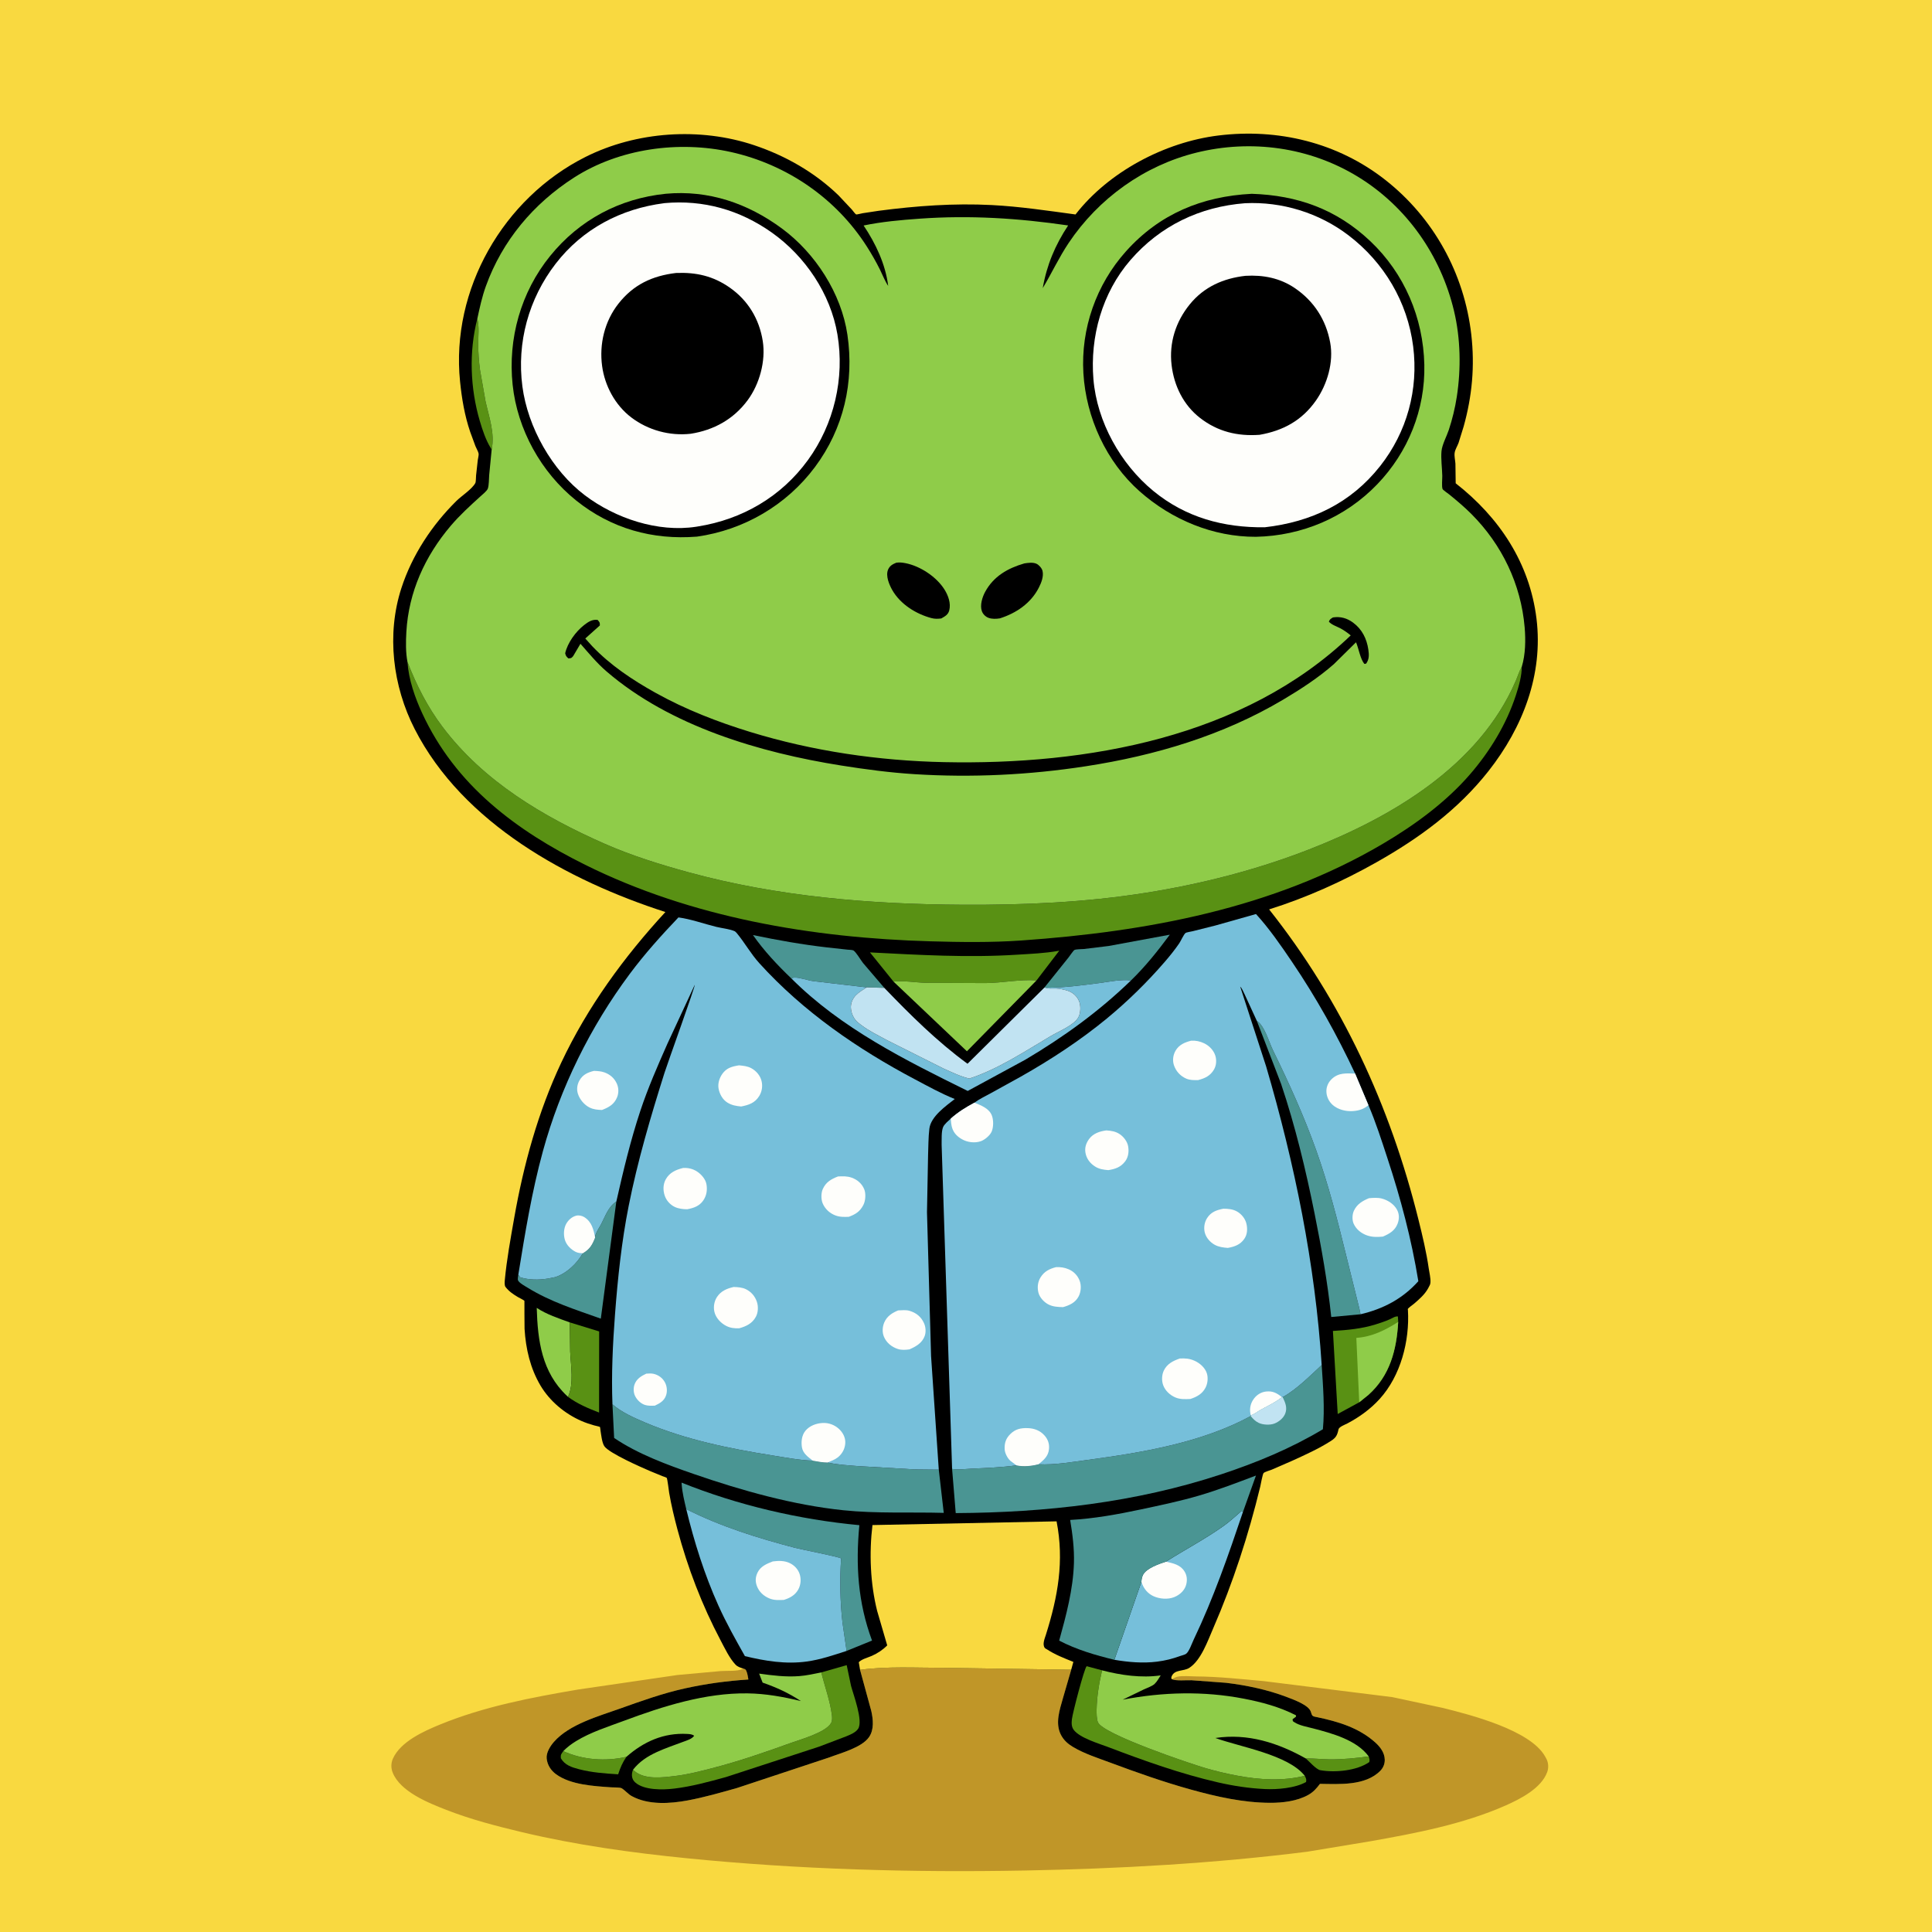 <svg version="1.1" xmlns="http://www.w3.org/2000/svg" style="display: block;" viewBox="0 0 2048 2048" width="1024" height="1024">
<path transform="translate(0,0)" fill="rgb(249,217,64)" d="M -0 -0 L 2048 0 L 2048 2048 L -0 2048 L -0 -0 z"/>
<path transform="translate(0,0)" fill="rgb(192,150,40)" d="M 911.699 1770.11 C 940.25 1766.19 970.826 1767.98 999.645 1767.95 L 1135.52 1769.99 L 1126.84 1799.88 C 1123.33 1812.37 1118.2 1826.75 1124.7 1839.15 C 1127.61 1844.7 1131.96 1848.58 1137.28 1851.76 C 1149.45 1859.06 1163.96 1863.64 1177.24 1868.59 C 1205.22 1879.01 1233.92 1889.15 1262.7 1897.11 C 1289.81 1904.62 1317.92 1910.93 1346.18 1911.06 C 1359.51 1911.13 1374.96 1909.34 1386.8 1902.69 C 1392.24 1899.64 1395.52 1895.87 1399.2 1890.96 C 1419.65 1891.26 1447.39 1893.18 1463.15 1877.15 C 1466.31 1873.93 1468.01 1869.77 1467.9 1865.25 C 1467.71 1857.83 1463.02 1851.69 1457.69 1846.94 C 1440.21 1831.41 1418.7 1825.02 1396.36 1820.29 C 1394.29 1819.85 1391.38 1819.7 1390.63 1817.64 L 1390.01 1816 L 1389.47 1814.31 C 1386.91 1807.24 1371.1 1801.61 1364.28 1799 C 1343.96 1791.2 1321.24 1786.42 1299.63 1783.84 L 1263.11 1781.13 C 1257.64 1780.88 1246.79 1782.12 1242.13 1779.97 C 1244.05 1779.04 1246.24 1777.78 1248.33 1777.34 C 1253.94 1776.16 1261.69 1777.04 1267.51 1777.08 C 1291.53 1777.25 1315.59 1779.87 1339.5 1782.04 L 1476 1799.03 L 1529.62 1810.51 C 1558.94 1817.83 1621.89 1833.91 1637.75 1861.7 L 1638.5 1863.08 L 1639.24 1864.41 C 1641.43 1868.58 1641.75 1873.86 1640.16 1878.31 C 1633.97 1895.64 1611.57 1907.02 1595.81 1913.97 C 1550.89 1933.79 1500.71 1943.28 1452.68 1951.81 L 1385.78 1962.89 C 1286.57 1975.37 1186.36 1980.95 1086.43 1982.82 C 966.711 1985.06 847.299 1981.72 728.129 1969.83 C 669.355 1963.96 610.506 1955.8 553 1942.1 C 526.189 1935.72 498.828 1928.59 473.129 1918.55 C 454.164 1911.14 424.284 1899.31 416.237 1878.94 C 414.402 1874.3 414.411 1869.04 416.407 1864.47 C 424.374 1846.19 449.416 1835.04 466.723 1827.97 C 513.288 1808.92 563.242 1799.42 612.612 1791 L 718.081 1775.58 L 764.193 1771.39 C 770.512 1770.94 781.256 1771.82 786.826 1769.36 L 787.87 1768.75 C 789.601 1769.4 790.107 1769.14 790.972 1770.89 C 792.35 1773.68 792.75 1777.3 793.328 1780.34 C 770.563 1781.83 748.372 1784.82 726.071 1789.76 C 702.464 1794.98 679.756 1803.13 657.032 1811.24 C 634.421 1819.31 603.589 1827.8 587.27 1846.36 C 583.324 1850.85 578.855 1857.81 579.5 1864.11 C 580.208 1871.02 583.987 1876.8 589.521 1880.82 C 605.086 1892.11 629.465 1893.33 647.972 1894.65 C 650.319 1894.81 657.209 1894.59 658.944 1895.62 C 662.749 1897.86 665.554 1901.7 669.772 1904 C 687.343 1913.54 710.178 1912.04 729.118 1908.5 C 746.677 1905.22 764.171 1900.19 781.347 1895.33 L 878.733 1863.06 C 891.278 1858.28 913.544 1852.55 921.241 1841.36 C 926.734 1833.38 925.582 1822.62 923.6 1813.71 L 911.699 1770.11 z"/>
<path transform="translate(0,0)" fill="rgb(0,0,0)" d="M 787.87 1768.75 C 784.899 1767.79 781.851 1766.9 779.653 1764.56 C 773.239 1757.74 768.258 1747.17 763.859 1738.84 C 744.107 1701.42 729.082 1662.2 718.133 1621.33 C 714.71 1608.55 711.592 1595.48 709.34 1582.45 C 709.034 1580.68 707.485 1567.32 706.738 1566.59 C 706.226 1566.08 703.183 1565.16 702.36 1564.83 L 689.373 1559.5 C 680.801 1555.86 645.094 1540.25 640.513 1532.87 C 638.054 1528.91 637.327 1521.16 636.591 1516.63 C 636.517 1516.17 636.194 1512.92 635.96 1512.62 C 635.715 1512.32 630.445 1511.15 629.762 1510.96 C 625.178 1509.67 620.695 1508.18 616.327 1506.27 C 598.768 1498.62 582.721 1485.26 572.939 1468.74 C 562.084 1450.42 557.349 1429.78 556.055 1408.67 C 555.869 1405.63 555.962 1379.09 555.913 1379 C 555.42 1378.16 550.201 1375.65 549.124 1375.01 C 543.991 1371.93 539.672 1369.09 535.927 1364.31 C 534.629 1362.65 534.919 1359.08 535.112 1357 C 537.127 1335.26 541.254 1312.89 545.032 1291.38 C 554.983 1234.72 570.395 1178.56 594.968 1126.41 C 622.769 1067.41 661.318 1014.59 705.339 966.79 C 602.199 933.5 490.789 872.869 439.634 772.913 C 416.314 727.348 409.566 672.498 425.5 623.402 C 436.825 588.507 457.903 556.565 483.943 530.897 C 489.353 525.564 500.424 518.486 503.859 512.065 C 504.587 510.705 504.494 505.704 504.667 503.982 L 506.46 487.743 C 506.672 486.07 507.658 482.347 507.351 480.802 C 506.899 478.527 504.929 475.287 504.017 473 L 498.443 457.869 C 492.532 440.516 489.547 422.682 487.686 404.482 C 477.702 306.849 533.6 210.079 620.565 166.403 C 674.711 139.21 742.007 134.679 799.473 153.94 C 832.669 165.066 863.543 182.63 888.829 207.051 L 903.034 222.173 C 904.077 223.351 906.466 226.804 907.583 227.351 C 907.954 227.532 913.766 226.151 914.501 226.014 L 931.605 223.426 C 971.347 218.227 1011.32 215.285 1051.42 217.371 C 1081.26 218.924 1110.54 223.343 1140.1 227.341 C 1175.26 182.009 1234.8 150.632 1291.5 143.642 C 1354.68 135.853 1418.04 151.071 1468.5 190.728 C 1519.74 230.988 1552.21 289.898 1559.62 354.605 C 1563.45 387.982 1560.54 419.831 1551.52 452.138 L 1546.12 469.497 C 1544.87 472.937 1542.52 476.349 1541.99 480 C 1541.47 483.613 1542.58 487.858 1542.81 491.5 L 1543.09 512.301 C 1589.36 548.49 1621.46 596.722 1628.74 655.777 C 1636.04 715.065 1614.19 771.159 1578 817.199 C 1545.68 858.325 1504.52 888.402 1459.23 913.99 C 1423.35 934.255 1384.68 951.662 1345.32 964.002 C 1422.52 1061.45 1473.64 1172.21 1503.59 1292.71 C 1507.88 1309.96 1512.05 1327.29 1514.57 1344.9 C 1515.22 1349.42 1516.63 1354.8 1516.34 1359.35 C 1516.2 1361.5 1515.51 1362.69 1514.49 1364.5 L 1513.76 1365.87 C 1510.25 1372.23 1504.45 1377.24 1499.03 1381.92 C 1497.93 1382.86 1492.8 1386.48 1492.38 1387.55 C 1492.22 1387.96 1492.44 1388.42 1492.47 1388.85 C 1494.37 1421.5 1484.79 1458.41 1462.5 1482.96 C 1452.86 1493.57 1441.08 1502.15 1428.43 1508.81 C 1425.84 1510.17 1419.44 1512.5 1418.87 1515.17 C 1417.52 1521.5 1416.24 1523.98 1410.75 1527.51 C 1398.09 1535.64 1383.31 1542.31 1369.6 1548.55 L 1348.09 1557.91 C 1346.21 1558.68 1340.83 1560.17 1339.48 1561.44 C 1338.4 1562.46 1336.37 1573.95 1335.88 1575.98 C 1323.54 1626.98 1306.97 1677.95 1286.03 1726.1 C 1280.22 1739.46 1273.17 1759.9 1260.75 1767.97 C 1254.55 1771.99 1245.26 1769.34 1242 1777 C 1241.59 1777.95 1241.67 1778.36 1241.69 1779.27 L 1242.13 1779.97 C 1246.79 1782.12 1257.64 1780.88 1263.11 1781.13 L 1299.63 1783.84 C 1321.24 1786.42 1343.96 1791.2 1364.28 1799 C 1371.1 1801.61 1386.91 1807.24 1389.47 1814.31 L 1390.01 1816 L 1390.63 1817.64 C 1391.38 1819.7 1394.29 1819.85 1396.36 1820.29 C 1418.7 1825.02 1440.21 1831.41 1457.69 1846.94 C 1463.02 1851.69 1467.71 1857.83 1467.9 1865.25 C 1468.01 1869.77 1466.31 1873.93 1463.15 1877.15 C 1447.39 1893.18 1419.65 1891.26 1399.2 1890.96 C 1395.52 1895.87 1392.24 1899.64 1386.8 1902.69 C 1374.96 1909.34 1359.51 1911.13 1346.18 1911.06 C 1317.92 1910.93 1289.81 1904.62 1262.7 1897.11 C 1233.92 1889.15 1205.22 1879.01 1177.24 1868.59 C 1163.96 1863.64 1149.45 1859.06 1137.28 1851.76 C 1131.96 1848.58 1127.61 1844.7 1124.7 1839.15 C 1118.2 1826.75 1123.33 1812.37 1126.84 1799.88 L 1135.52 1769.99 L 999.645 1767.95 C 970.826 1767.98 940.25 1766.19 911.699 1770.11 L 923.6 1813.71 C 925.582 1822.62 926.734 1833.38 921.241 1841.36 C 913.544 1852.55 891.278 1858.28 878.733 1863.06 L 781.347 1895.33 C 764.171 1900.19 746.677 1905.22 729.118 1908.5 C 710.178 1912.04 687.343 1913.54 669.772 1904 C 665.554 1901.7 662.749 1897.86 658.944 1895.62 C 657.209 1894.59 650.319 1894.81 647.972 1894.65 C 629.465 1893.33 605.086 1892.11 589.521 1880.82 C 583.987 1876.8 580.208 1871.02 579.5 1864.11 C 578.855 1857.81 583.324 1850.85 587.27 1846.36 C 603.589 1827.8 634.421 1819.31 657.032 1811.24 C 679.756 1803.13 702.464 1794.98 726.071 1789.76 C 748.372 1784.82 770.563 1781.83 793.328 1780.34 C 792.75 1777.3 792.35 1773.68 790.972 1770.89 C 790.107 1769.14 789.601 1769.4 787.87 1768.75 z"/>
<path transform="translate(0,0)" fill="rgb(89,145,20)" d="M 1450.94 1861.91 C 1451.57 1864.33 1452.18 1865.37 1451.5 1867.86 C 1438.35 1877.09 1415.19 1879.25 1399.58 1876.49 C 1395.25 1875.73 1387.91 1867.24 1384.23 1864.06 C 1392.59 1863.84 1401.13 1864.93 1409.54 1865 C 1423.45 1865.12 1437.17 1863.69 1450.94 1861.91 z"/>
<path transform="translate(0,0)" fill="rgb(89,145,20)" d="M 664.014 1862.31 C 659.874 1868.38 657.512 1873.91 655.266 1880.85 C 641.325 1879.95 627.281 1879 613.718 1875.43 C 605.941 1873.38 598.728 1871.1 594.5 1863.8 C 594.178 1859.8 594.93 1859.47 597.104 1856.26 C 617.716 1865.68 641.988 1867.35 664.014 1862.31 z"/>
<path transform="translate(0,0)" fill="rgb(89,145,20)" d="M 505.991 337.831 C 508.175 346.133 506.945 356.103 506.937 364.687 C 506.928 373.625 507.646 383.031 508.8 391.898 L 514.689 425.434 C 518.409 441.945 524.722 459.368 521.204 476.444 L 520.206 474.908 C 515.023 466.594 511.392 455.697 508.629 446.324 C 498.418 411.684 496.929 372.89 505.991 337.831 z"/>
<path transform="translate(0,0)" fill="rgb(143,204,73)" d="M 602.119 1480.72 L 600.843 1479.53 C 574.391 1454.51 569.963 1421.27 568.955 1386.38 C 579.142 1393.25 592.53 1397.65 604.021 1401.81 L 604.411 1432.65 C 605.068 1447.59 608.616 1466.92 602.119 1480.72 z"/>
<path transform="translate(0,0)" fill="rgb(89,145,20)" d="M 604.021 1401.81 L 635.137 1411.37 L 635.055 1497.36 C 623.217 1492.77 612.411 1488.31 602.119 1480.72 C 608.616 1466.92 605.068 1447.59 604.411 1432.65 L 604.021 1401.81 z"/>
<path transform="translate(0,0)" fill="rgb(74,149,147)" d="M 1107.05 1046.95 L 1132.75 1014.89 C 1133.74 1013.65 1137.92 1007.39 1139.07 1006.95 C 1141.37 1006.06 1146.43 1006.25 1149 1005.98 L 1175.3 1002.77 L 1240.04 990.807 C 1227.38 1007.91 1214.23 1024.44 1198.91 1039.29 C 1188.29 1037.99 1175.69 1040.75 1165.02 1042.13 C 1146.57 1044.52 1126.86 1047.16 1108.29 1047.03 L 1107.05 1046.95 z"/>
<path transform="translate(0,0)" fill="rgb(74,149,147)" d="M 838.925 1037.23 C 824.354 1023.37 809.703 1007.73 798.199 991.23 C 824.458 996.651 850.123 1001.24 876.783 1004.31 L 898.431 1006.68 C 899.76 1006.82 903.67 1006.88 904.72 1007.54 C 907.609 1009.38 912.233 1017.52 914.795 1020.75 L 937.395 1047.17 L 918.731 1046.65 L 862.337 1040.07 C 856.038 1039.3 848.165 1036.09 842 1036.3 C 840.551 1036.35 840.088 1036.68 838.925 1037.23 z"/>
<path transform="translate(0,0)" fill="rgb(74,149,147)" d="M 630.829 1311.84 C 630.886 1310.6 630.835 1310.35 631.265 1309 C 632.42 1305.38 635.334 1301.27 637.155 1297.81 C 641.659 1289.24 644.846 1279.11 653.335 1273.72 L 636.889 1397.82 C 610.095 1388.25 583.544 1380.02 559.135 1364.91 C 556.454 1363.25 550.548 1360.13 549.167 1357.34 C 548.492 1355.97 549.278 1352.81 549.437 1351.26 L 551.5 1353.99 C 560.557 1356.82 571.161 1356.93 580.51 1355.38 L 582 1355.11 L 588.5 1353.82 C 600.441 1350.03 611.697 1339.3 617.786 1328.52 C 625.292 1324.09 627.715 1319.61 630.829 1311.84 z"/>
<path transform="translate(0,0)" fill="rgb(89,145,20)" d="M 1383.1 1882.4 C 1384.37 1885.2 1385.08 1885.91 1384.5 1889 C 1372.86 1895.57 1353.85 1897.1 1340.78 1896.47 C 1323.86 1895.65 1307.49 1893.16 1290.99 1889.37 C 1251.76 1880.36 1212.59 1866.41 1175 1852.07 C 1165.14 1848.3 1144.8 1842.43 1138.25 1833.81 C 1135.7 1830.45 1135.82 1826.46 1136.26 1822.48 C 1136.99 1815.91 1149.41 1768.26 1151.91 1766.23 L 1168.24 1770.63 C 1165.1 1783.95 1162.72 1798.44 1162.45 1812.12 C 1162.38 1815.8 1162.41 1822.45 1163.93 1825.82 C 1169.63 1838.46 1260.87 1869.3 1277.83 1874.25 C 1288.9 1877.48 1300.27 1880.18 1311.6 1882.29 C 1335.05 1886.67 1359.82 1888.24 1383.1 1882.4 z"/>
<path transform="translate(0,0)" fill="rgb(89,145,20)" d="M 1440.84 1486.49 L 1418.03 1498.9 L 1412.95 1410.86 C 1428.57 1409.93 1443.39 1408.56 1458.43 1403.87 C 1463.42 1402.31 1468.48 1400.6 1473.27 1398.49 C 1475.93 1397.32 1479.01 1395.08 1481.84 1395.5 L 1482.15 1401.31 C 1480.42 1430.88 1473.54 1458.12 1450.53 1478.67 L 1440.84 1486.49 z"/>
<path transform="translate(0,0)" fill="rgb(143,204,73)" d="M 1440.84 1486.49 L 1437.77 1418.21 C 1454.35 1417.08 1468.32 1410.09 1482.15 1401.31 C 1480.42 1430.88 1473.54 1458.12 1450.53 1478.67 L 1440.84 1486.49 z"/>
<path transform="translate(0,0)" fill="rgb(89,145,20)" d="M 870.609 1772.83 L 897.534 1765.12 L 902.117 1787.02 C 904.543 1796.29 915.278 1824.35 909.594 1832.67 C 906.873 1836.65 901.289 1838.83 896.993 1840.61 L 868.344 1851.5 L 769.602 1883.75 C 751.529 1888.74 733.16 1893.78 714.5 1896 C 702.753 1897.4 682.857 1897.87 673.412 1889.5 C 671.313 1887.64 670.102 1885.32 669.894 1882.5 C 669.739 1880.39 670.219 1877.91 671.037 1875.98 L 672.426 1877.28 C 683.636 1886.91 702.813 1884.15 716.332 1882.52 C 729.395 1880.96 742.298 1877.59 755.018 1874.31 C 783.077 1867.08 810.094 1857.8 837.314 1847.94 C 848.106 1844.03 875.26 1836.66 881.033 1826.37 C 882.328 1824.06 882.141 1820.53 881.829 1818 C 879.995 1803.15 874.206 1787.43 870.609 1772.83 z"/>
<path transform="translate(0,0)" fill="rgb(89,145,20)" d="M 947.154 1040.54 L 922.191 1009.58 C 974.289 1012.25 1025.8 1015.34 1078 1012.03 C 1092.41 1011.11 1107.45 1010.54 1121.66 1007.99 L 1122.87 1007.77 L 1098.81 1039.24 C 1081.3 1037.95 1062.6 1041.94 1044.83 1042.1 L 981 1041.81 C 969.943 1041.46 958.094 1039.3 947.154 1040.54 z"/>
<path transform="translate(0,0)" fill="rgb(118,191,218)" d="M 838.925 1037.23 C 840.088 1036.68 840.551 1036.35 842 1036.3 C 848.165 1036.09 856.038 1039.3 862.337 1040.07 L 918.731 1046.65 C 914.766 1049.21 910.309 1051.78 907.055 1055.21 C 903.751 1058.7 901.756 1063.44 901.973 1068.29 C 902.232 1074.06 904.957 1080.04 909.373 1083.8 L 911.549 1085.5 L 912.76 1086.45 C 921.153 1092.9 931.069 1097.59 940.313 1102.67 L 999.99 1132.6 C 1009.34 1136.72 1017.43 1140.91 1027.5 1143.33 C 1057.91 1133.46 1086.73 1114.28 1114.14 1098.09 C 1122.33 1093.26 1138.87 1086.64 1143.28 1078.12 C 1145.61 1073.61 1145.81 1065.99 1143.87 1061.29 C 1141.79 1056.22 1137.5 1052.25 1132.36 1050.43 C 1128.86 1049.19 1123.13 1047.97 1119.38 1047.85 C 1115.86 1047.73 1111.57 1048.36 1108.29 1047.03 C 1126.86 1047.16 1146.57 1044.52 1165.02 1042.13 C 1175.69 1040.75 1188.29 1037.99 1198.91 1039.29 C 1164.86 1072.25 1127.67 1099.14 1086.95 1123.28 L 1025.82 1156.45 C 959.437 1123.66 891.95 1090.22 838.925 1037.23 z"/>
<path transform="translate(0,0)" fill="rgb(74,149,147)" d="M 1332.31 1082.18 C 1340.53 1087.38 1345.02 1104.39 1349.35 1113.23 C 1366.27 1147.81 1382.19 1182.83 1395.14 1219.13 C 1408.24 1255.81 1417.79 1293.23 1427.04 1331 L 1440.95 1387 L 1442.19 1393.19 L 1411.18 1396.09 C 1407.28 1359.13 1400.83 1322.8 1393.5 1286.38 C 1384.16 1239.93 1373.11 1193.96 1358.02 1149 L 1332.31 1082.18 z"/>
<path transform="translate(0,0)" fill="rgb(143,204,73)" d="M 947.154 1040.54 C 958.094 1039.3 969.943 1041.46 981 1041.81 L 1044.83 1042.1 C 1062.6 1041.94 1081.3 1037.95 1098.81 1039.24 L 1024.98 1114.39 L 947.154 1040.54 z"/>
<path transform="translate(0,0)" fill="rgb(74,149,147)" d="M 727.465 1599.77 C 725.481 1591.26 723.256 1582.39 722.624 1573.66 L 722.501 1571.64 C 782.018 1595.58 847.121 1610.77 910.947 1616.75 C 906.936 1659.11 909.428 1698.75 924.386 1739.06 L 897.425 1750.04 L 893.072 1720.05 C 890.521 1697.6 890.17 1674.57 891.583 1652.01 C 889.961 1650.36 849.522 1642.53 842.949 1640.81 C 803.318 1630.44 764.158 1618.27 727.465 1599.77 z"/>
<path transform="translate(0,0)" fill="rgb(193,227,242)" d="M 918.731 1046.65 L 937.395 1047.17 C 965.011 1075.87 993.367 1104.07 1025.61 1127.62 L 1107.05 1046.95 L 1108.29 1047.03 C 1111.57 1048.36 1115.86 1047.73 1119.38 1047.85 C 1123.13 1047.97 1128.86 1049.19 1132.36 1050.43 C 1137.5 1052.25 1141.79 1056.22 1143.87 1061.29 C 1145.81 1065.99 1145.61 1073.61 1143.28 1078.12 C 1138.87 1086.64 1122.33 1093.26 1114.14 1098.09 C 1086.73 1114.28 1057.91 1133.46 1027.5 1143.33 C 1017.43 1140.91 1009.34 1136.72 999.99 1132.6 L 940.313 1102.67 C 931.069 1097.59 921.153 1092.9 912.76 1086.45 L 911.549 1085.5 L 909.373 1083.8 C 904.957 1080.04 902.232 1074.06 901.973 1068.29 C 901.756 1063.44 903.751 1058.7 907.055 1055.21 C 910.309 1051.78 914.766 1049.21 918.731 1046.65 z"/>
<path transform="translate(0,0)" fill="rgb(118,191,218)" d="M 1235.93 1655.45 C 1256.41 1642.45 1277.93 1631.27 1297.7 1617.09 C 1304.22 1612.41 1310.23 1606.73 1316.32 1601.5 L 1317.61 1602.67 C 1302.14 1648.59 1286.25 1694.39 1265.31 1738.17 C 1263.35 1742.26 1260.67 1750.38 1257.43 1753.01 C 1256.07 1754.1 1252.65 1754.85 1250.96 1755.46 C 1242.6 1758.46 1235.32 1760.31 1226.52 1761.42 C 1211.42 1763.32 1196.2 1761.98 1181.27 1759.45 L 1209.92 1676.91 C 1210.12 1674.49 1210.48 1672.05 1211.5 1669.81 C 1214.81 1662.48 1228.77 1657.82 1235.93 1655.45 z"/>
<path transform="translate(0,0)" fill="rgb(254,254,251)" d="M 1235.93 1655.45 C 1243.34 1657.07 1251.04 1658.6 1255.45 1665.5 C 1258.18 1669.76 1258.71 1674.48 1257.5 1679.42 C 1256.15 1684.95 1252.14 1689.15 1247.24 1691.84 C 1240.57 1695.5 1232.14 1695.38 1225.1 1692.97 C 1218.53 1690.72 1213.87 1686.2 1211.11 1679.93 L 1209.92 1676.91 C 1210.12 1674.49 1210.48 1672.05 1211.5 1669.81 C 1214.81 1662.48 1228.77 1657.82 1235.93 1655.45 z"/>
<path transform="translate(0,0)" fill="rgb(74,149,147)" d="M 649.23 1488.65 C 658.993 1497.16 672.151 1502.96 684 1507.99 C 726.579 1526.04 772.922 1535.55 818.43 1542.77 C 832.661 1545.03 847.213 1547.84 861.62 1548.36 C 866.87 1549.31 871.96 1550.28 877.32 1550.31 C 887.778 1552.72 898.689 1553.2 909.368 1554.11 L 969.603 1557.62 L 995.142 1557.88 L 1000.41 1603.71 C 965.045 1602.74 929.212 1604.59 894 1600.93 C 840.651 1595.39 786.288 1580.05 735.771 1562.61 C 707.531 1552.86 675.903 1541.24 651.009 1524.28 L 649.23 1488.65 z"/>
<path transform="translate(0,0)" fill="rgb(143,204,73)" d="M 597.104 1856.26 C 601.135 1852.1 605.697 1848.7 610.614 1845.68 C 626.168 1836.12 644.317 1830.48 661.362 1824.13 C 702.866 1808.65 747.654 1794.43 792.378 1795.04 C 811.781 1795.3 830.166 1798.68 848.983 1803.18 C 835.815 1794.56 823.279 1788.82 808.41 1783.64 L 804.701 1774.09 C 818.753 1776.05 832.956 1777.84 847.167 1776.75 C 855.022 1776.15 862.897 1774.38 870.609 1772.83 C 874.206 1787.43 879.995 1803.15 881.829 1818 C 882.141 1820.53 882.328 1824.06 881.033 1826.37 C 875.26 1836.66 848.106 1844.03 837.314 1847.94 C 810.094 1857.8 783.077 1867.08 755.018 1874.31 C 742.298 1877.59 729.395 1880.96 716.332 1882.52 C 702.813 1884.15 683.636 1886.91 672.426 1877.28 L 671.037 1875.98 C 677.801 1867.34 686.438 1861.76 696.303 1857.22 C 705.382 1853.04 714.977 1849.87 724.327 1846.35 C 728.151 1844.92 733.506 1843.4 735.835 1840 C 733.703 1838.3 731.186 1838.2 728.5 1838.05 C 703.566 1836.64 682.34 1846.18 664.014 1862.31 C 641.988 1867.35 617.716 1865.68 597.104 1856.26 z"/>
<path transform="translate(0,0)" fill="rgb(74,149,147)" d="M 1181.27 1759.45 C 1161.19 1754.59 1141.16 1748.71 1122.77 1739.12 C 1130.19 1712.28 1137.55 1684.95 1138.41 1656.97 C 1138.89 1641.64 1136.91 1626.3 1134.42 1611.21 C 1159.57 1609.86 1184.89 1605.26 1209.5 1600.02 C 1230.06 1595.65 1250.76 1591.31 1270.93 1585.4 C 1291.52 1579.36 1311.31 1571.71 1331.37 1564.15 L 1317.61 1602.67 L 1316.32 1601.5 C 1310.23 1606.73 1304.22 1612.41 1297.7 1617.09 C 1277.93 1631.27 1256.41 1642.45 1235.93 1655.45 C 1228.77 1657.82 1214.81 1662.48 1211.5 1669.81 C 1210.48 1672.05 1210.12 1674.49 1209.92 1676.91 L 1181.27 1759.45 z"/>
<path transform="translate(0,0)" fill="rgb(143,204,73)" d="M 1168.24 1770.63 C 1188.32 1775.83 1209.7 1778.92 1230.4 1775.98 C 1228.52 1778.89 1226.5 1782.58 1223.99 1784.96 C 1221.33 1787.48 1216.09 1789.19 1212.75 1790.75 L 1190.09 1801.74 C 1232.45 1793.57 1276.08 1792.44 1318.5 1800.66 C 1337.73 1804.39 1356.32 1809.34 1373.81 1818.31 L 1373.83 1819.72 L 1370.17 1822.5 C 1370.61 1824.95 1370 1824.22 1371.96 1825.55 C 1377.25 1829.14 1385.82 1830.57 1391.94 1832.18 C 1411.99 1837.44 1438.06 1844.37 1450.94 1861.91 C 1437.17 1863.69 1423.45 1865.12 1409.54 1865 C 1401.13 1864.93 1392.59 1863.84 1384.23 1864.06 C 1354.55 1847.41 1322.76 1837.18 1288.32 1842.34 C 1314.48 1851.86 1365.39 1859.97 1383.1 1882.4 C 1359.82 1888.24 1335.05 1886.67 1311.6 1882.29 C 1300.27 1880.18 1288.9 1877.48 1277.83 1874.25 C 1260.87 1869.3 1169.63 1838.46 1163.93 1825.82 C 1162.41 1822.45 1162.38 1815.8 1162.45 1812.12 C 1162.72 1798.44 1165.1 1783.95 1168.24 1770.63 z"/>
<path transform="translate(0,0)" fill="rgb(118,191,218)" d="M 727.465 1599.77 C 764.158 1618.27 803.318 1630.44 842.949 1640.81 C 849.522 1642.53 889.961 1650.36 891.583 1652.01 C 890.17 1674.57 890.521 1697.6 893.072 1720.05 L 897.425 1750.04 C 883.578 1754.51 869.796 1759.25 855.323 1761.26 C 833.016 1764.35 811.292 1760.79 789.632 1755.56 C 779.683 1737.87 769.83 1720.42 761.5 1701.88 C 746.723 1669 735.927 1634.75 727.465 1599.77 z"/>
<path transform="translate(0,0)" fill="rgb(254,254,251)" d="M 819.18 1655.18 C 825.303 1654.39 831.295 1654.21 837 1656.87 C 841.91 1659.16 845.914 1663.3 847.63 1668.5 C 849.387 1673.83 848.933 1679.96 846.214 1684.91 C 842.881 1690.98 837.216 1694.05 830.826 1695.98 C 825.424 1696.15 820.619 1696.52 815.518 1694.37 C 809.474 1691.83 804.644 1687.47 802.327 1681.23 C 800.477 1676.25 800.745 1671.8 803.035 1667 C 806.213 1660.34 812.738 1657.68 819.18 1655.18 z"/>
<path transform="translate(0,0)" fill="rgb(74,149,147)" d="M 1359.68 1481.03 C 1374.68 1472.67 1388.44 1458.61 1401.04 1447 C 1402.46 1468.97 1404.4 1493.19 1402.32 1515.07 C 1368.4 1535.39 1332.1 1550.44 1294.61 1562.81 C 1203.57 1592.85 1108.65 1603.4 1013.11 1603.95 L 1009.26 1557.11 C 1015.37 1558.33 1023.23 1557.14 1029.57 1556.85 C 1045.6 1556.12 1061.6 1555.5 1077.5 1553.34 C 1085.34 1554.98 1093.18 1554.03 1100.87 1552.18 C 1117.96 1553.04 1136.33 1549.8 1153.24 1547.52 C 1211.27 1539.69 1273.76 1529.31 1325.81 1501.09 L 1325.9 1500.25 C 1329.59 1499.13 1333.01 1496.24 1336.41 1494.36 C 1343.99 1490.18 1352.12 1486.48 1358.88 1481.01 L 1359.68 1481.03 z"/>
<path transform="translate(0,0)" fill="rgb(193,227,242)" d="M 1358.88 1481.01 L 1359.68 1481.03 C 1362.36 1486.64 1364.83 1492.03 1362.44 1498.32 C 1360.58 1503.2 1355.76 1507.14 1351 1509 C 1346.3 1510.84 1338.84 1510.46 1334.3 1508.33 C 1330.75 1506.66 1328.29 1504.05 1325.81 1501.09 L 1325.9 1500.25 C 1329.59 1499.13 1333.01 1496.24 1336.41 1494.36 C 1343.99 1490.18 1352.12 1486.48 1358.88 1481.01 z"/>
<path transform="translate(0,0)" fill="rgb(249,217,64)" d="M 911.699 1770.11 L 910.345 1762 C 913.595 1758.65 919.866 1757.18 924.135 1755.3 C 930.262 1752.59 935.775 1748.94 940.488 1744.18 L 929.81 1707.62 C 922.546 1678.68 921.24 1646.29 924.847 1616.63 L 1120.02 1612.69 C 1128.26 1654.86 1121.41 1692.55 1108.64 1733.09 C 1107.4 1737.03 1104.72 1743.12 1107.5 1746.82 C 1108.01 1747.5 1108.89 1747.8 1109.6 1748.26 C 1118.28 1753.99 1128.2 1757.82 1137.81 1761.67 L 1135.52 1769.99 L 999.645 1767.95 C 970.826 1767.98 940.25 1766.19 911.699 1770.11 z"/>
<path transform="translate(0,0)" fill="rgb(89,145,20)" d="M 431.949 701.757 C 441.555 726.533 453.197 749.435 469.282 770.744 C 512.729 828.3 575.845 865.753 640.834 894.368 C 669.353 906.925 699.541 916.342 729.558 924.562 C 824.278 950.498 922.61 958.568 1020.48 959.074 C 1085.85 959.412 1150.39 956.619 1215.06 946.34 C 1274.01 936.97 1332.29 922.028 1387.92 900.341 C 1475.47 866.211 1567.97 811.741 1606.74 721.795 C 1608.89 716.809 1610.51 711.391 1613.18 706.671 C 1613.1 716.69 1610.05 727.342 1606.96 736.82 C 1596.9 767.748 1579.43 796.359 1558.22 820.882 C 1532.67 850.433 1499.41 874.698 1465.83 894.485 C 1349.51 963.043 1215.79 987.62 1082.73 996.952 C 1050.83 999.189 1018.07 998.731 986.109 997.821 C 861.118 994.264 732.916 972.683 620.199 916.661 C 584.398 898.867 550.191 878.093 520.028 851.681 C 489.262 824.742 464.871 793.417 447.653 756.292 C 439.861 739.491 433.18 720.348 431.949 701.757 z"/>
<path transform="translate(0,0)" fill="rgb(118,191,218)" d="M 549.437 1351.26 C 556.581 1307.19 563.689 1263.43 575.5 1220.31 C 593.939 1152.99 625.791 1088.49 667.514 1032.45 C 683.307 1011.24 700.955 991.626 719.179 972.5 C 732.462 974.267 746.173 979.288 759.282 982.504 C 765.111 983.935 773.748 984.797 779.035 987.231 C 779.442 987.418 780.906 989.016 780.981 989.107 C 789.491 999.346 795.805 1010.97 804.94 1021.05 C 851.412 1072.32 909.064 1112.02 970 1144.23 C 983.77 1151.5 997.606 1159.21 1012.08 1165 C 1002.63 1172.44 986.699 1183.48 985.161 1196.5 C 984.072 1205.72 984.147 1215.45 983.793 1224.74 L 982.642 1285.02 L 986.972 1437.5 L 995.142 1557.88 L 969.603 1557.62 L 909.368 1554.11 C 898.689 1553.2 887.778 1552.72 877.32 1550.31 C 871.96 1550.28 866.87 1549.31 861.62 1548.36 C 847.213 1547.84 832.661 1545.03 818.43 1542.77 C 772.922 1535.55 726.579 1526.04 684 1507.99 C 672.151 1502.96 658.993 1497.16 649.23 1488.65 C 647.999 1457.11 649.539 1424.95 651.921 1393.5 C 654.832 1355.06 658.899 1316.19 666.415 1278.34 C 675.937 1230.39 689.708 1183.79 704.402 1137.22 C 707.648 1126.93 737.163 1045.37 736.5 1043.86 L 707.542 1106.27 C 697.198 1129.66 686.857 1153.22 678.796 1177.51 C 668.34 1209.01 660.636 1241.37 653.335 1273.72 C 644.846 1279.11 641.659 1289.24 637.155 1297.81 C 635.334 1301.27 632.42 1305.38 631.265 1309 C 630.835 1310.35 630.886 1310.6 630.829 1311.84 C 627.715 1319.61 625.292 1324.09 617.786 1328.52 C 611.697 1339.3 600.441 1350.03 588.5 1353.82 L 582 1355.11 L 580.51 1355.38 C 571.161 1356.93 560.557 1356.82 551.5 1353.99 L 549.437 1351.26 z"/>
<path transform="translate(0,0)" fill="rgb(254,254,251)" d="M 685.114 1456.11 C 687.719 1455.96 690.448 1455.74 693.007 1456.35 C 698.148 1457.58 702.615 1460.91 705.009 1465.66 C 707.117 1469.84 707.548 1475.09 705.925 1479.5 C 703.841 1485.16 699.296 1487.63 694.142 1490.05 C 690.682 1490.15 687.004 1490.37 683.665 1489.29 C 679.18 1487.84 675.134 1483.84 673.126 1479.64 C 671.434 1476.1 671.308 1471.24 672.649 1467.54 C 674.793 1461.63 679.71 1458.63 685.114 1456.11 z"/>
<path transform="translate(0,0)" fill="rgb(254,254,251)" d="M 617.786 1328.52 C 615.138 1328.38 612.633 1328.24 610.223 1327.02 C 605.211 1324.49 600.496 1319.83 598.825 1314.38 C 597.191 1309.04 597.474 1302.08 600.274 1297.17 C 602.543 1293.19 606.37 1289.75 610.903 1288.65 C 613.64 1287.99 617.086 1288.74 619.446 1290.25 C 627.349 1295.32 629.171 1303.32 630.829 1311.84 C 627.715 1319.61 625.292 1324.09 617.786 1328.52 z"/>
<path transform="translate(0,0)" fill="rgb(254,254,251)" d="M 629.603 1135.17 C 633.361 1135.3 637.313 1135.53 640.865 1136.84 C 646.796 1139.04 651.249 1142.91 653.87 1148.71 C 655.935 1153.28 656.001 1158.7 654.069 1163.33 C 650.961 1170.77 645.243 1173.91 638.086 1176.64 C 633.308 1176.4 629.418 1176.19 625.049 1174.06 C 619.338 1171.26 614.583 1165.53 612.614 1159.5 C 611.015 1154.61 611.842 1149.36 614.435 1144.99 C 617.968 1139.03 623.099 1136.79 629.603 1135.17 z"/>
<path transform="translate(0,0)" fill="rgb(254,254,251)" d="M 952.034 1389.09 C 955.854 1388.93 960.282 1388.41 963.984 1389.48 C 971.113 1391.56 976.21 1395.6 979.387 1402.39 C 981.331 1406.54 981.782 1412.09 980.145 1416.41 C 977.343 1423.8 970.924 1427.36 964.071 1430.39 C 959.725 1430.97 955.733 1431.33 951.5 1429.9 C 945.075 1427.72 939.801 1423.43 937.075 1417.16 C 934.988 1412.36 935.347 1406.48 937.412 1401.75 C 940.279 1395.17 945.722 1391.73 952.034 1389.09 z"/>
<path transform="translate(0,0)" fill="rgb(254,254,251)" d="M 861.62 1548.36 C 856.795 1544.64 851.121 1540.72 850.082 1534.24 C 849.137 1528.34 849.836 1521.51 853.729 1516.75 C 858.153 1511.35 865.21 1508.78 872 1508.42 C 878.515 1508.08 884.739 1510.41 889.5 1514.87 C 893.3 1518.42 896.068 1523.49 896.053 1528.79 C 896.037 1534.17 893.857 1539.24 890.088 1543.09 C 887.107 1546.14 883.6 1547.71 879.739 1549.29 L 878.23 1549.93 L 877.32 1550.31 C 871.96 1550.28 866.87 1549.31 861.62 1548.36 z"/>
<path transform="translate(0,0)" fill="rgb(254,254,251)" d="M 724.052 1238.11 C 729.302 1237.78 734.296 1238.92 738.766 1241.77 C 743.196 1244.6 747.835 1249.8 748.828 1255.15 C 749.963 1261.26 749.072 1267.32 745.528 1272.49 C 741.378 1278.53 735.342 1280.58 728.476 1281.87 C 724.171 1281.88 719.224 1281.27 715.315 1279.42 C 710.29 1277.04 706.243 1272.46 704.539 1267.15 C 702.734 1261.54 702.834 1255.37 705.736 1250.13 C 709.7 1242.97 716.453 1239.99 724.052 1238.11 z"/>
<path transform="translate(0,0)" fill="rgb(254,254,251)" d="M 783.365 1129.3 C 787.86 1129.74 792.223 1130.11 796.275 1132.27 C 801.672 1135.16 805.894 1140.1 807.324 1146.12 C 808.594 1151.48 807.684 1157.26 804.75 1161.92 C 800.117 1169.28 793.748 1171.31 785.66 1172.94 C 780.209 1172.39 775.82 1171.69 771.093 1168.8 C 765.993 1165.67 762.748 1159.72 761.711 1153.93 C 760.755 1148.59 762.564 1142.81 765.625 1138.44 C 770.144 1131.98 775.998 1130.49 783.365 1129.3 z"/>
<path transform="translate(0,0)" fill="rgb(254,254,251)" d="M 888.35 1247.08 C 893.458 1246.89 897.955 1246.65 902.867 1248.39 C 908.788 1250.49 913.573 1254.63 916.049 1260.48 C 918.037 1265.18 917.548 1272.67 915.287 1277.16 C 911.758 1284.18 906.954 1287.23 899.767 1289.87 C 894.751 1290.1 890.112 1290.17 885.357 1288.32 C 879.312 1285.97 874.461 1281.41 871.981 1275.38 C 870.308 1271.32 870.337 1264.57 872.128 1260.56 C 875.468 1253.06 881.046 1249.9 888.35 1247.08 z"/>
<path transform="translate(0,0)" fill="rgb(254,254,251)" d="M 777.727 1364.25 C 782.074 1364.41 786.873 1364.67 790.82 1366.66 C 796.369 1369.45 800.318 1374.07 802.302 1379.91 C 803.983 1384.85 803.755 1391.24 801.235 1395.87 C 797.35 1403 790.97 1406.01 783.481 1408.07 C 778.584 1408.17 774.354 1407.81 769.908 1405.56 C 764.115 1402.63 758.745 1397.01 757.269 1390.5 C 756.082 1385.26 757.078 1379.51 759.96 1375 C 764.091 1368.54 770.587 1365.87 777.727 1364.25 z"/>
<path transform="translate(0,0)" fill="rgb(118,191,218)" d="M 1032.92 1168.89 C 1037.98 1165.07 1044.42 1162.08 1050 1159 L 1082.16 1141.24 C 1113.94 1123.26 1145.06 1102.91 1173.24 1079.7 C 1195.34 1061.48 1215.83 1041.41 1234.56 1019.75 C 1240.06 1013.4 1245.35 1006.81 1250.1 999.876 C 1251.65 997.611 1254.86 990.401 1256.7 989.027 C 1257.75 988.241 1262.86 987.482 1264.37 987.103 L 1288.61 981.005 L 1331.41 968.919 C 1345.54 984.397 1357.96 1002.42 1369.69 1019.77 C 1395.15 1057.41 1417.25 1096.88 1436.5 1138.06 L 1450.6 1171.5 C 1458.46 1189.78 1464.49 1208.79 1470.71 1227.68 C 1484.81 1270.49 1496.24 1313.58 1503.5 1358.12 C 1486.94 1376.71 1466.28 1387.54 1442.19 1393.19 L 1440.95 1387 L 1427.04 1331 C 1417.79 1293.23 1408.24 1255.81 1395.14 1219.13 C 1382.19 1182.83 1366.27 1147.81 1349.35 1113.23 C 1345.02 1104.39 1340.53 1087.38 1332.31 1082.18 L 1318.94 1053.13 C 1317.98 1051.29 1316.26 1047.02 1314.68 1045.9 L 1342.19 1130.56 C 1372.38 1233.47 1394.14 1339.85 1401.04 1447 C 1388.44 1458.61 1374.68 1472.67 1359.68 1481.03 L 1358.88 1481.01 C 1352.12 1486.48 1343.99 1490.18 1336.41 1494.36 C 1333.01 1496.24 1329.59 1499.13 1325.9 1500.25 L 1325.81 1501.09 C 1273.76 1529.31 1211.27 1539.69 1153.24 1547.52 C 1136.33 1549.8 1117.96 1553.04 1100.87 1552.18 C 1093.18 1554.03 1085.34 1554.98 1077.5 1553.34 C 1061.6 1555.5 1045.6 1556.12 1029.57 1556.85 C 1023.23 1557.14 1015.37 1558.33 1009.26 1557.11 L 998.165 1213.57 C 998.313 1208.31 997.729 1199.65 999.692 1194.83 C 1000.96 1191.72 1005.35 1188.13 1007.82 1185.79 C 1015.61 1178.84 1023.75 1173.84 1032.92 1168.89 z"/>
<path transform="translate(0,0)" fill="rgb(254,254,251)" d="M 1325.9 1500.25 L 1325.47 1498.42 C 1324.46 1492.7 1325.73 1487.26 1329.25 1482.58 C 1332.37 1478.43 1336.99 1475.6 1342.18 1475.06 C 1349.19 1474.32 1353.59 1476.74 1358.88 1481.01 C 1352.12 1486.48 1343.99 1490.18 1336.41 1494.36 C 1333.01 1496.24 1329.59 1499.13 1325.9 1500.25 z"/>
<path transform="translate(0,0)" fill="rgb(254,254,251)" d="M 1450.6 1171.5 C 1445.57 1175.76 1440.72 1177.3 1434.18 1177.79 C 1426.81 1178.34 1418.3 1176.27 1412.71 1171.29 C 1408.52 1167.57 1405.99 1162.14 1406.03 1156.5 C 1406.06 1151.63 1408.23 1147.06 1411.75 1143.75 C 1419.05 1136.89 1427.24 1137.76 1436.5 1138.06 L 1450.6 1171.5 z"/>
<path transform="translate(0,0)" fill="rgb(254,254,251)" d="M 1032.92 1168.89 C 1039.74 1171.63 1048.18 1174.77 1051.25 1182.07 C 1053.31 1186.95 1053.29 1194.85 1051.13 1199.69 C 1049.31 1203.77 1043.66 1208.43 1039.5 1209.81 C 1033.15 1211.92 1025.53 1210.93 1019.75 1207.66 C 1014.77 1204.84 1010.99 1201.1 1009.27 1195.5 C 1008.34 1192.48 1008.05 1188.94 1007.82 1185.79 C 1015.61 1178.84 1023.75 1173.84 1032.92 1168.89 z"/>
<path transform="translate(0,0)" fill="rgb(254,254,251)" d="M 1296.78 1281.28 C 1301.88 1281.29 1307 1281.73 1311.5 1284.36 C 1316.14 1287.07 1319.99 1291.82 1321.24 1297.1 C 1322.55 1302.59 1322.31 1308.53 1318.98 1313.29 C 1314.66 1319.49 1308.62 1321.59 1301.52 1322.84 C 1296.59 1322.42 1292.1 1321.94 1287.68 1319.55 C 1282.71 1316.85 1278.29 1311.77 1277.01 1306.15 C 1275.86 1301.1 1276.83 1295.43 1279.65 1291.1 C 1283.87 1284.62 1289.61 1282.75 1296.78 1281.28 z"/>
<path transform="translate(0,0)" fill="rgb(254,254,251)" d="M 1262.71 1103.16 C 1267.53 1102.9 1272.13 1103.84 1276.48 1105.95 C 1281.81 1108.53 1286.46 1113.25 1288.28 1118.99 C 1289.79 1123.72 1289.41 1129.38 1286.9 1133.7 C 1282.99 1140.45 1277.2 1143.11 1269.95 1144.97 C 1265.69 1145 1261.48 1145.13 1257.49 1143.4 C 1251.16 1140.65 1246.45 1135.47 1244.35 1128.93 C 1242.76 1123.98 1243.51 1118.36 1246.09 1113.87 C 1249.77 1107.45 1255.9 1104.91 1262.71 1103.16 z"/>
<path transform="translate(0,0)" fill="rgb(254,254,251)" d="M 1172.74 1198.28 C 1177.93 1198.63 1182.48 1199.27 1186.91 1202.22 C 1191.15 1205.05 1195.04 1210.09 1195.9 1215.22 C 1196.81 1220.64 1196.17 1226.44 1192.83 1230.94 C 1188.15 1237.24 1182.26 1239.23 1174.87 1240.39 C 1169.91 1239.99 1165.28 1239.34 1160.97 1236.65 C 1155.56 1233.27 1151.7 1228.27 1150.62 1221.92 C 1149.7 1216.54 1151.3 1211.73 1154.47 1207.41 C 1158.9 1201.4 1165.65 1199.27 1172.74 1198.28 z"/>
<path transform="translate(0,0)" fill="rgb(254,254,251)" d="M 1119.57 1343.2 C 1124.37 1343.08 1128.36 1343.59 1132.82 1345.49 C 1138.29 1347.83 1142.4 1352.14 1144.5 1357.71 C 1146.4 1362.76 1145.91 1369.39 1143.43 1374.18 C 1139.96 1380.89 1133.76 1383.63 1126.92 1385.62 C 1121.47 1385.47 1116.09 1385.28 1111.17 1382.67 C 1106.65 1380.26 1102.16 1375.46 1100.82 1370.42 C 1099.38 1364.97 1099.97 1359.05 1102.95 1354.19 C 1106.93 1347.7 1112.48 1345 1119.57 1343.2 z"/>
<path transform="translate(0,0)" fill="rgb(254,254,251)" d="M 1077.5 1553.34 L 1071.01 1548.5 C 1067.84 1545.61 1065.11 1540.28 1064.96 1536 C 1064.72 1529.56 1066.32 1524.81 1070.91 1520.23 C 1076.3 1514.84 1081.99 1513.65 1089.36 1513.86 C 1096.28 1514.05 1102.63 1516.42 1107.28 1521.72 C 1110.91 1525.85 1112.5 1530.5 1111.99 1536 C 1111.27 1543.73 1106.45 1547.62 1100.87 1552.18 C 1093.18 1554.03 1085.34 1554.98 1077.5 1553.34 z"/>
<path transform="translate(0,0)" fill="rgb(254,254,251)" d="M 1451.16 1270.13 C 1455.27 1269.77 1460.29 1269.42 1464.34 1270.4 C 1470.98 1272.01 1477.73 1276.35 1480.97 1282.5 C 1483.41 1287.15 1483.37 1292.17 1481.56 1297.04 C 1478.78 1304.53 1472.84 1307.86 1465.93 1310.84 C 1460.22 1311.38 1454.74 1311.52 1449.27 1309.64 C 1443.09 1307.52 1437.64 1303.23 1434.93 1297.18 C 1433.18 1293.29 1433.37 1287.39 1435.16 1283.5 C 1438.42 1276.44 1444.32 1272.96 1451.16 1270.13 z"/>
<path transform="translate(0,0)" fill="rgb(254,254,251)" d="M 1250.63 1440.07 C 1256.49 1439.77 1261.01 1440.09 1266.43 1442.53 C 1271.93 1445.02 1277.46 1449.89 1279.32 1455.82 C 1280.83 1460.63 1280.19 1466.61 1277.86 1471.07 C 1274.45 1477.61 1268.59 1480.81 1261.82 1482.98 C 1256.36 1483.2 1251.17 1483.54 1246.01 1481.37 C 1240.2 1478.92 1235.15 1474.22 1232.98 1468.23 C 1231.28 1463.53 1231.52 1457.3 1233.72 1452.8 C 1237.21 1445.64 1243.45 1442.57 1250.63 1440.07 z"/>
<path transform="translate(0,0)" fill="rgb(143,204,73)" d="M 505.991 337.831 C 508.48 326.184 510.965 314.653 515.017 303.428 C 532.471 255.074 565.469 215.863 608.5 188.239 C 656.53 157.405 719.489 148.824 774.833 161.154 C 834.125 174.364 886.425 210.289 919.051 261.573 C 924.081 269.481 928.799 277.722 932.952 286.125 C 935.685 291.654 938.082 297.983 941.514 303.078 C 938.688 280.093 928.245 258.082 915.456 239.041 C 935.043 234.976 954.802 233.246 974.725 231.814 C 1028.02 227.985 1079.48 231.292 1132.28 238.985 C 1118.56 259.686 1109.6 280.92 1105.35 305.429 C 1114.89 289.565 1122.42 273.089 1132.81 257.573 C 1164.42 210.334 1212.93 175.445 1268.27 161.797 C 1326.32 147.48 1388.04 155.928 1439.27 187.238 C 1491.15 218.943 1527.32 270.764 1541.32 329.602 C 1548.31 358.965 1548.85 390.731 1544.28 420.521 C 1542.46 432.415 1539.54 444.39 1535.76 455.813 C 1533.56 462.44 1528.68 471.385 1528.06 478.159 C 1527.3 486.473 1528.69 495.972 1528.88 504.383 C 1528.95 507.655 1528.11 515.553 1529.17 518.353 C 1529.59 519.452 1535.35 523.387 1536.54 524.365 C 1544.55 530.927 1552.36 537.465 1559.68 544.8 C 1592.11 577.295 1612.29 619.223 1616.2 665 C 1617.34 678.419 1617.11 693.686 1613.18 706.671 C 1610.51 711.391 1608.89 716.809 1606.74 721.795 C 1567.97 811.741 1475.47 866.211 1387.92 900.341 C 1332.29 922.028 1274.01 936.97 1215.06 946.34 C 1150.39 956.619 1085.85 959.412 1020.48 959.074 C 922.61 958.568 824.278 950.498 729.558 924.562 C 699.541 916.342 669.353 906.925 640.834 894.368 C 575.845 865.753 512.729 828.3 469.282 770.744 C 453.197 749.435 441.555 726.533 431.949 701.757 C 429.967 691.585 430.166 680.199 430.753 669.889 C 433.162 627.599 450.482 589.515 477.784 557.379 C 487.392 546.07 498.265 536.206 509.212 526.248 C 511.287 524.361 516.293 520.41 517.154 517.83 C 518.417 514.045 518.192 507.758 518.56 503.627 L 521.204 476.444 C 524.722 459.368 518.409 441.945 514.689 425.434 L 508.8 391.898 C 507.646 383.031 506.928 373.625 506.937 364.687 C 506.945 356.103 508.175 346.133 505.991 337.831 z"/>
<path transform="translate(0,0)" fill="rgb(0,0,0)" d="M 1085.85 597.233 C 1089.78 596.629 1094.89 595.887 1098.63 597.575 C 1101.29 598.773 1104.38 602.253 1105.09 605.094 C 1106.56 610.965 1103.83 617.762 1101.21 622.918 C 1092.77 639.483 1077.19 650.024 1059.9 655.49 C 1056.05 656.136 1051.41 656.293 1047.73 654.88 C 1044.66 653.703 1041.97 651.025 1040.84 647.922 C 1038.56 641.676 1041.25 633.041 1044.26 627.466 C 1053.24 610.844 1068.33 602.308 1085.85 597.233 z"/>
<path transform="translate(0,0)" fill="rgb(0,0,0)" d="M 950.09 596.5 C 953.359 595.975 956.564 596.342 959.792 596.969 C 975.429 600.009 992.76 611.412 1001.22 624.974 C 1005.21 631.388 1008.18 639.542 1006.22 647.127 C 1005.04 651.681 1001.62 653.392 997.777 655.597 C 994.188 656.006 990.983 656.168 987.451 655.23 C 971.02 650.866 954.497 640.574 945.907 625.601 C 942.607 619.851 938.603 610.429 941.393 603.814 C 943.082 599.809 946.244 598.033 950.09 596.5 z"/>
<path transform="translate(0,0)" fill="rgb(0,0,0)" d="M 1412.98 654.5 C 1420.9 653.287 1427.88 655.229 1434.34 660.006 C 1443.84 667.039 1448.8 677.047 1450.49 688.554 C 1451.3 694.086 1451.52 698.836 1448.13 703.5 L 1446.23 703.734 C 1441.89 698.334 1440.34 687.601 1437.45 680.843 L 1413.95 704.02 C 1397.77 718.266 1379.04 730.459 1360.51 741.48 C 1296.32 779.668 1224.42 800.954 1151 812.265 C 1090.89 821.524 1030.24 824.456 969.494 820.654 C 943.507 819.028 917.43 815.573 891.732 811.492 C 805.425 797.789 710.352 769.798 642.934 711.721 C 632.754 702.951 624.16 692.497 615.314 682.419 L 607.585 695.5 C 605.513 697.85 605.642 697.671 602.5 697.932 C 600.214 695.796 599.898 695.503 599.108 692.5 C 601.635 681.367 610.259 669.549 619.207 662.577 C 623.592 659.16 627.798 656.382 633.5 657.127 C 635.69 659.733 635.919 659.642 635.869 663 L 620.437 676.83 L 627.836 685.057 C 647.15 705.302 670.431 720.75 694.746 734.325 C 726.4 751.997 760.634 765.281 795.241 775.9 C 861.548 796.247 931.295 806.437 1000.6 807.898 C 1152.05 811.091 1318.69 781.934 1431.83 673.545 C 1428.29 670.654 1424.43 667.888 1420.36 665.798 C 1416.46 663.8 1411.62 662.296 1408.66 659 C 1409.7 656.238 1410.57 656.075 1412.98 654.5 z"/>
<path transform="translate(0,0)" fill="rgb(0,0,0)" d="M 705.667 205.405 C 751.117 201.232 792.55 215.444 828.9 242.249 C 864.257 268.321 891.857 311.027 898.295 354.85 C 905.662 405 894.344 454.255 863.871 495.106 C 833.703 535.548 788.539 561.814 738.85 568.848 C 691.715 572.584 647.879 560.345 610.713 530.511 C 573.642 500.754 548.407 455.282 543.415 407.876 C 538.26 358.934 552.108 309.646 583.219 271.277 C 614.275 232.976 656.872 210.418 705.667 205.405 z"/>
<path transform="translate(0,0)" fill="rgb(254,254,251)" d="M 704.082 215.376 L 704.39 215.317 C 745.682 211.589 784.158 222.512 817.97 246.397 C 853.516 271.507 880.463 311.417 887.722 354.565 C 895.528 400.975 884.168 449.527 856.458 487.665 C 828.255 526.48 786.839 550.602 739.823 558.054 L 738.019 558.354 C 697.349 564.636 652.374 549.461 620.098 525.115 C 585.184 498.781 559.425 452.898 553.747 409.58 C 547.653 363.09 560.414 316.628 589.062 279.5 C 617.536 242.597 658.286 221.241 704.082 215.376 z"/>
<path transform="translate(0,0)" fill="rgb(0,0,0)" d="M 716.586 289.373 C 737.86 288.488 755.955 292.533 773.546 304.847 C 793.005 318.468 804.882 338.231 808.559 361.585 C 811.872 382.625 805.157 407.197 792.521 424.261 C 777.54 444.493 756.663 455.942 732.169 459.805 C 709.985 462.301 687.114 456.09 669.25 442.55 C 652.192 429.621 641.093 409.107 638.258 388 C 635.124 364.673 640.901 340.594 655.526 321.958 C 671.438 301.682 691.405 292.389 716.586 289.373 z"/>
<path transform="translate(0,0)" fill="rgb(0,0,0)" d="M 1326.89 205.441 C 1375.41 207.022 1416.7 221.767 1452.46 255.541 C 1488.76 289.823 1508.72 336.899 1509.84 386.66 C 1510.91 434.047 1492.67 479.329 1459.96 513.331 C 1426.02 548.619 1380.08 568.004 1331.36 569.031 C 1285.93 569.221 1242.1 550.879 1208.28 521.031 C 1172.72 489.65 1151.23 442.625 1148.44 395.548 C 1145.64 348.378 1162.06 301.589 1193.59 266.413 C 1229.18 226.692 1274.28 208.131 1326.89 205.441 z"/>
<path transform="translate(0,0)" fill="rgb(254,254,251)" d="M 1319.75 215.422 C 1358.92 213.535 1398.23 225.619 1429.51 249.485 C 1467.18 278.222 1492.05 320.1 1498.02 367.25 C 1503.79 412.851 1491.47 458.004 1462.98 494.094 C 1431.83 533.552 1390.05 553.298 1340.72 558.94 C 1297.04 559.472 1256.75 548.535 1222.54 520.404 C 1187.78 491.823 1162.84 447.055 1159.08 402 C 1155.33 356.939 1168.34 310.351 1198.22 275.792 C 1229.72 239.342 1271.97 219.109 1319.75 215.422 z"/>
<path transform="translate(0,0)" fill="rgb(0,0,0)" d="M 1320.24 292.385 C 1338.99 291.293 1356.77 294.672 1372.5 305.348 C 1392.86 319.172 1405.55 338.896 1410.03 363 C 1413.91 383.9 1407.02 407.384 1394.96 424.59 C 1380.18 445.69 1360.23 456.537 1335.25 460.916 C 1311.85 462.628 1290.83 457.569 1272.12 443.054 C 1254.51 429.397 1244.54 408.952 1241.94 387.098 C 1239.13 363.402 1246.27 340.971 1261.31 322.5 C 1276.38 303.99 1296.96 295.009 1320.24 292.385 z"/>
</svg>